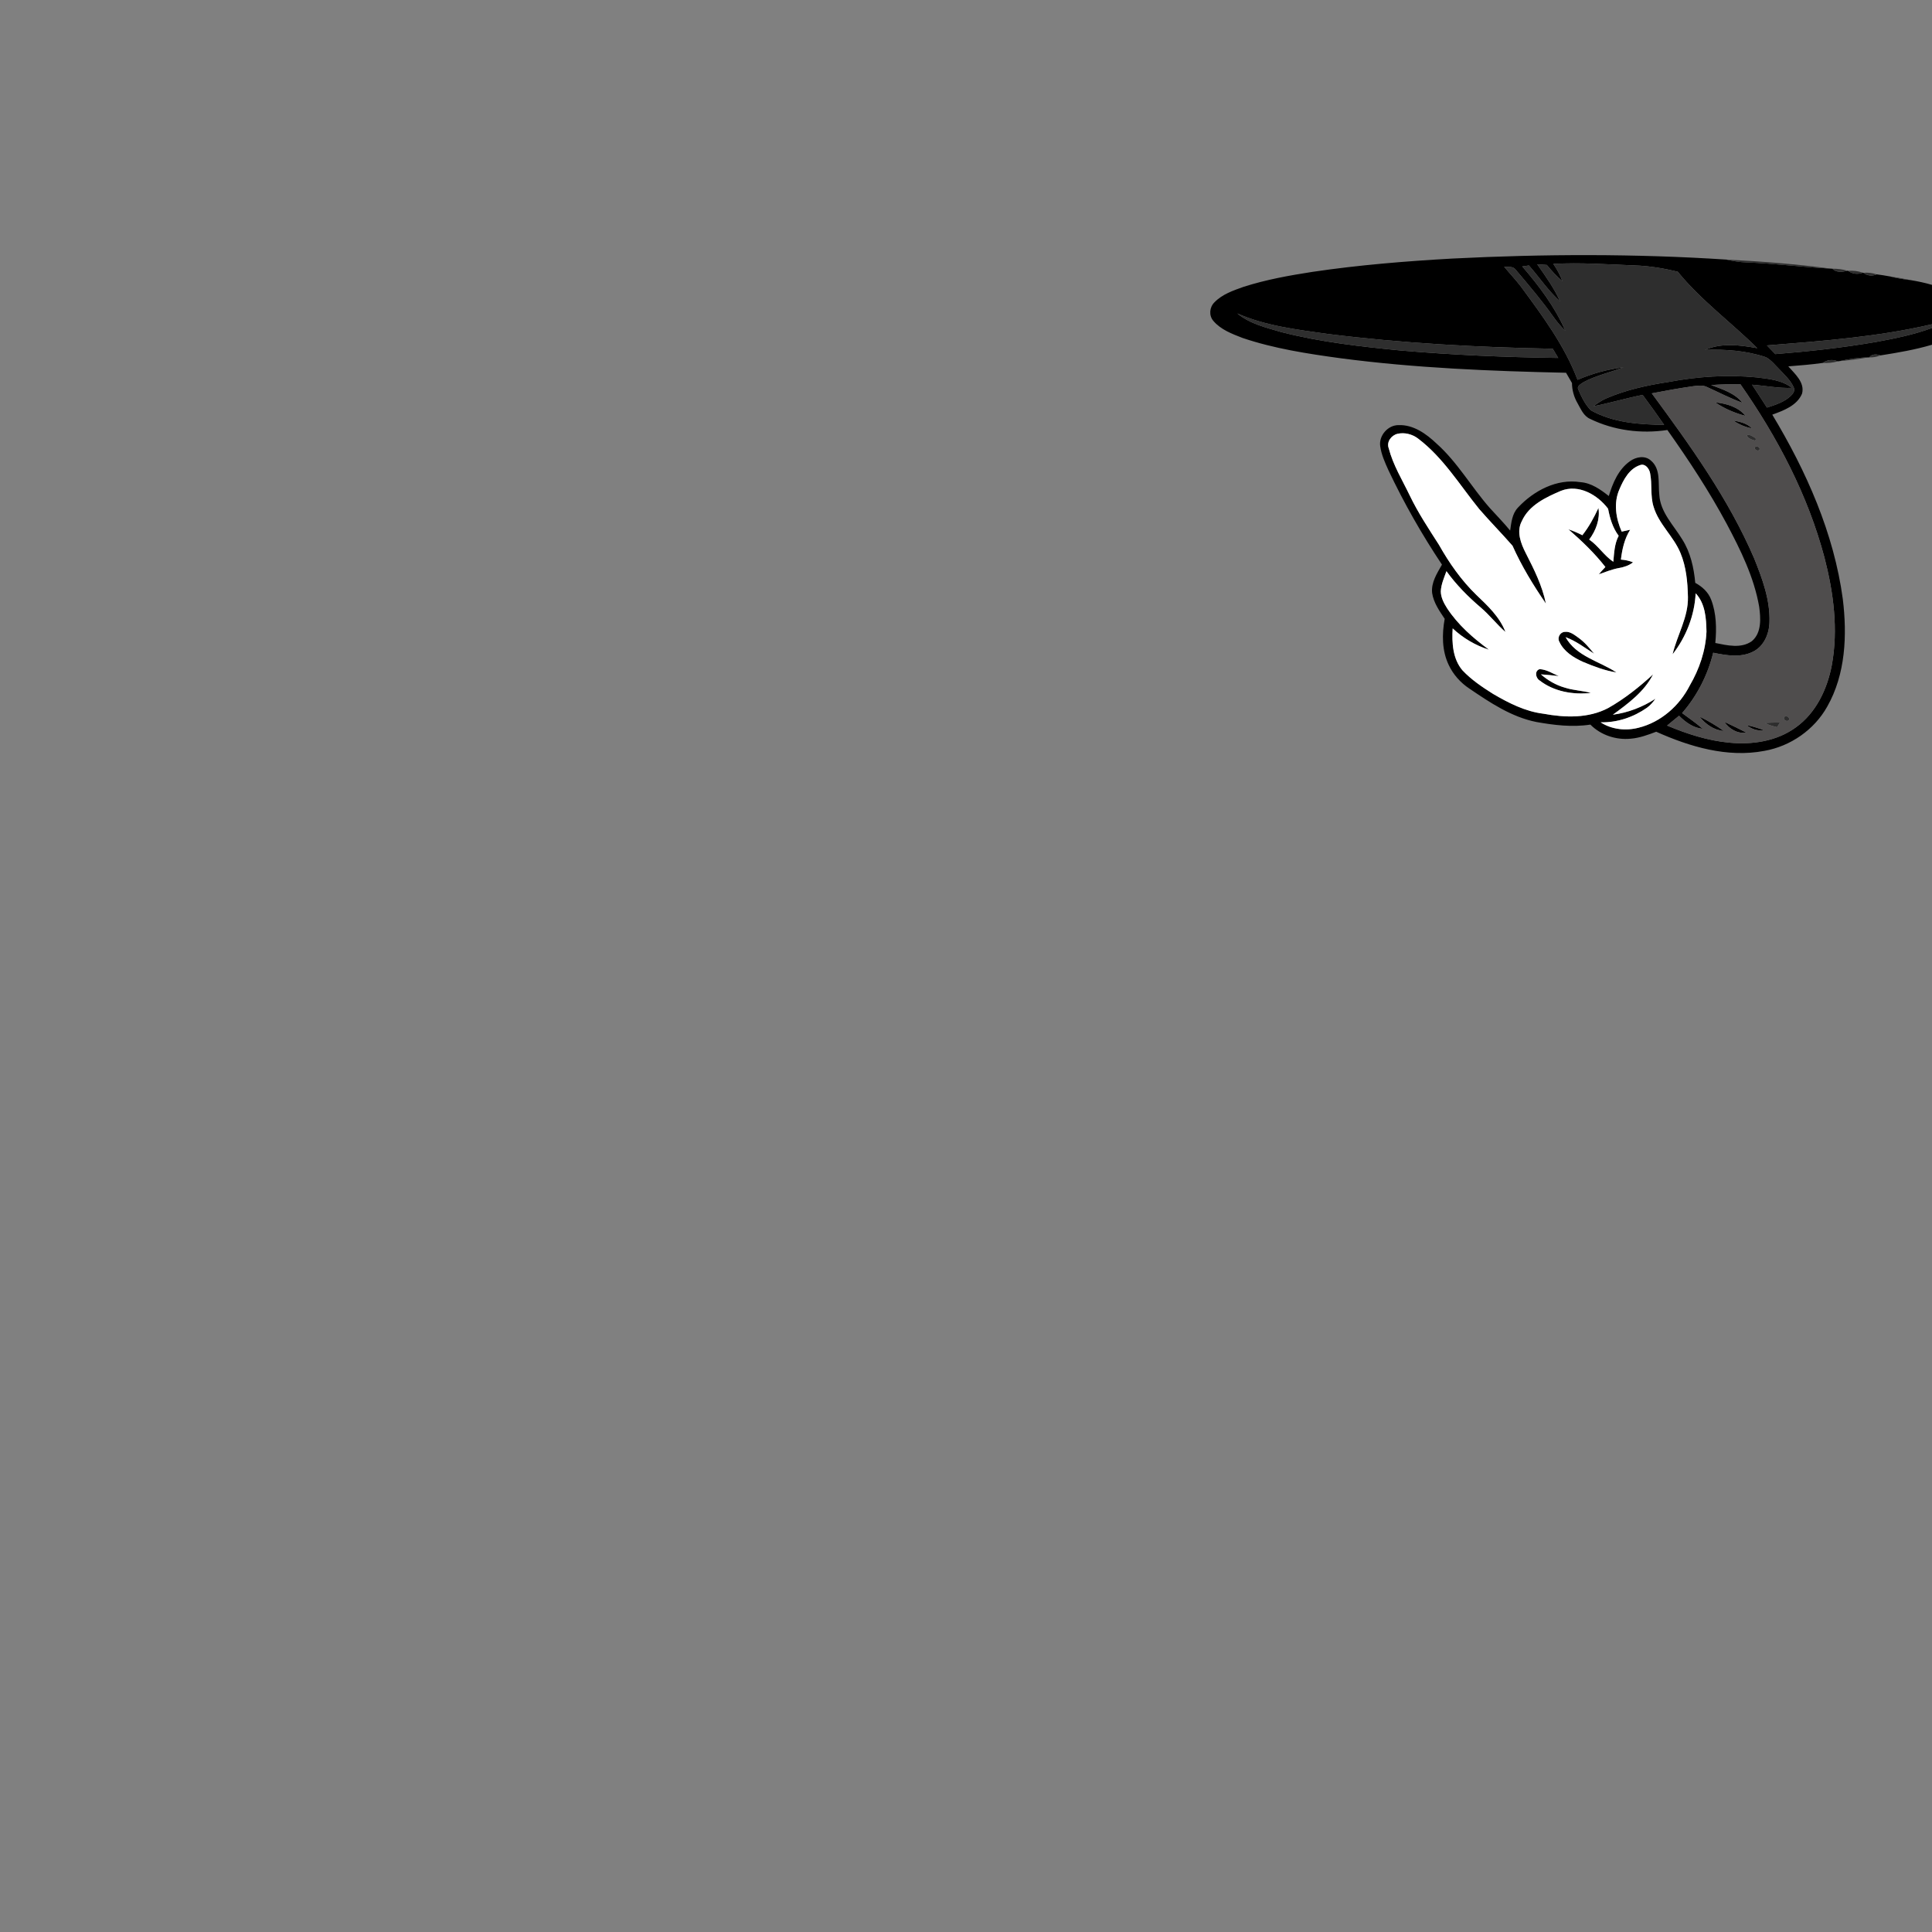 <?xml version="1.0" encoding="UTF-8" ?>
<!DOCTYPE svg PUBLIC "-//W3C//DTD SVG 1.1//EN" "http://www.w3.org/Graphics/SVG/1.1/DTD/svg11.dtd">
<svg width="1000pt" height="1000pt" viewBox="0 0 1000 1000" version="1.1" xmlns="http://www.w3.org/2000/svg">
<rect x="0" y="0" width="1000" height="1000" fill="#808080" stroke="none"/>
<g id="#000000ff">
<path fill="#000000" opacity="1.00" d=" M 751.75 133.83 C 798.96 131.44 846.34 131.29 893.53 134.36 C 896.96 135.08 900.43 135.74 903.97 135.81 C 918.55 136.36 933.04 138.27 947.60 139.04 C 947.82 139.06 948.24 139.08 948.46 139.09 C 950.51 141.19 953.58 140.84 956.16 140.11 L 956.55 140.17 C 958.77 141.82 961.59 142.13 964.19 141.15 L 964.51 141.20 C 966.46 142.74 969.03 143.06 971.31 141.99 C 973.65 142.30 975.99 142.66 978.32 143.10 C 981.79 143.98 985.31 144.59 988.87 144.97 C 992.61 145.61 996.35 146.36 1000.00 147.45 L 1000.00 167.83 C 971.98 174.37 943.18 176.51 914.56 178.79 C 916.00 180.28 917.45 181.78 918.90 183.28 C 936.36 181.89 953.79 179.98 971.06 176.99 C 980.84 175.20 990.65 173.20 1000.00 169.76 L 1000.00 178.43 C 991.26 181.03 982.26 182.54 973.27 183.97 C 971.36 183.26 968.85 183.09 967.56 184.98 C 967.35 184.99 966.94 185.01 966.74 185.02 C 961.78 185.07 956.88 185.84 952.05 186.92 C 951.85 186.95 951.45 187.00 951.25 187.03 C 948.65 185.92 945.75 186.17 943.48 187.85 C 937.55 188.69 931.58 189.15 925.62 189.63 C 929.03 193.56 934.25 197.91 932.74 203.75 C 930.13 209.96 923.20 212.49 917.33 214.63 C 934.96 243.90 949.22 275.95 953.83 310.04 C 956.12 328.78 955.30 348.96 945.77 365.73 C 939.05 377.75 926.76 386.26 913.23 388.65 C 894.07 392.30 874.64 386.53 857.25 378.74 C 852.97 380.36 848.61 381.99 844.02 382.35 C 836.44 383.10 828.56 380.49 823.17 375.05 C 813.88 376.50 804.44 375.34 795.26 373.71 C 782.37 371.15 771.22 363.66 760.53 356.40 C 755.94 353.36 752.15 349.11 749.82 344.11 C 746.31 336.72 746.33 328.21 747.77 320.30 C 745.01 316.19 742.03 311.94 741.27 306.94 C 740.67 301.51 743.82 296.75 746.36 292.25 C 735.95 276.66 726.65 260.31 718.64 243.36 C 716.85 239.39 715.02 235.34 714.40 230.99 C 713.58 225.53 718.37 219.98 723.90 220.04 C 731.56 219.75 738.19 224.51 743.50 229.54 C 754.38 239.22 761.56 252.07 771.11 262.92 C 774.62 266.82 778.33 270.55 781.65 274.63 C 782.26 270.50 782.65 265.93 785.68 262.74 C 793.82 254.02 805.77 247.64 817.99 249.56 C 823.66 249.95 828.40 253.36 832.71 256.74 C 834.76 250.00 837.70 242.95 843.65 238.73 C 846.78 236.45 851.49 235.56 854.56 238.45 C 859.67 242.75 858.19 250.11 858.84 255.99 C 859.33 265.13 866.26 271.81 870.74 279.22 C 875.00 285.94 876.74 293.85 877.46 301.68 C 881.03 303.62 884.22 306.47 885.68 310.37 C 888.42 317.48 888.54 325.31 887.84 332.81 C 893.99 334.05 901.24 335.81 906.78 331.85 C 911.90 327.51 911.35 319.98 910.54 313.98 C 907.88 298.78 900.97 284.75 893.79 271.24 C 884.70 254.31 874.14 238.22 863.03 222.56 C 849.52 224.64 835.40 222.82 823.08 216.84 C 819.64 215.35 818.22 211.64 816.48 208.61 C 814.66 205.45 813.68 201.89 813.65 198.25 C 812.64 196.47 811.60 194.71 810.59 192.94 C 771.65 192.09 732.63 190.52 693.98 185.44 C 676.81 183.10 659.55 180.47 643.08 174.90 C 637.68 172.80 631.86 170.63 628.02 166.08 C 625.63 163.30 626.01 159.02 628.58 156.50 C 632.60 152.32 638.28 150.38 643.62 148.48 C 655.28 144.74 667.37 142.57 679.45 140.70 C 703.41 137.15 727.58 135.19 751.75 133.83 M 804.00 136.59 C 805.93 139.39 807.54 142.40 808.74 145.59 C 805.74 143.06 803.11 140.16 800.63 137.14 C 798.96 137.02 797.30 136.90 795.66 136.79 C 799.98 142.96 804.42 149.11 807.50 156.02 C 801.38 150.49 796.76 143.60 791.37 137.40 C 790.51 137.53 788.79 137.79 787.93 137.92 C 796.68 148.04 804.86 158.93 810.24 171.25 C 808.12 169.17 806.13 166.94 804.41 164.51 C 798.26 155.82 791.37 147.68 784.48 139.56 C 783.11 137.64 780.53 138.33 778.54 138.04 C 781.31 141.39 784.31 144.54 786.97 147.99 C 798.21 163.27 809.76 178.69 816.54 196.60 C 824.10 193.34 832.12 191.13 840.30 190.12 C 833.50 192.77 826.24 194.30 819.77 197.74 C 818.47 198.67 815.82 199.79 817.01 201.81 C 818.65 205.58 820.52 209.47 823.45 212.40 C 834.95 218.80 848.45 219.74 861.36 219.91 C 857.71 214.69 854.04 209.49 850.23 204.40 C 841.65 206.10 833.26 208.62 824.69 210.29 C 826.78 208.79 828.90 207.29 831.27 206.25 C 841.64 201.76 852.77 199.36 863.90 197.66 C 878.76 194.86 894.03 193.88 909.10 195.32 C 915.44 196.10 922.28 196.65 927.49 200.77 C 920.57 201.03 913.75 199.64 906.88 199.12 C 909.45 203.07 912.06 206.99 914.58 210.97 C 918.92 209.55 923.51 208.16 926.90 204.92 C 928.02 203.86 929.22 202.28 928.48 200.65 C 926.86 196.82 923.62 194.01 920.86 191.01 C 918.68 188.88 916.77 186.34 914.04 184.89 C 903.91 181.51 893.14 180.71 882.53 181.09 C 891.11 177.34 900.66 178.60 909.57 180.22 C 896.05 166.82 880.45 155.47 868.39 140.63 C 861.09 138.88 853.67 137.63 846.15 137.39 C 832.11 136.85 818.06 135.80 804.00 136.59 M 640.44 162.24 C 646.89 167.62 655.28 169.54 663.15 171.87 C 683.41 177.06 704.26 179.39 725.04 181.42 C 752.14 183.75 779.33 184.93 806.53 185.27 C 805.57 183.68 804.63 182.09 803.69 180.50 C 764.70 179.78 725.68 177.67 686.97 172.82 C 671.23 170.56 655.13 168.73 640.44 162.24 M 885.69 199.29 C 891.52 201.51 897.84 203.43 901.91 208.49 C 895.62 206.22 889.69 203.10 883.61 200.35 C 881.24 199.15 878.53 199.66 876.03 199.95 C 868.97 200.97 861.95 202.24 854.96 203.59 C 874.81 230.57 894.65 258.05 907.94 288.99 C 912.16 299.49 916.27 310.51 915.88 322.01 C 915.73 328.04 913.04 334.50 907.38 337.29 C 900.96 340.55 893.49 339.23 886.75 337.85 C 883.96 349.33 878.41 360.17 870.65 369.09 C 874.26 371.75 877.97 374.29 881.35 377.25 C 876.45 376.76 872.44 373.84 869.07 370.47 C 867.00 372.17 864.94 373.86 862.87 375.55 C 873.17 379.88 883.94 383.37 895.12 384.40 C 906.97 385.56 919.63 383.67 929.45 376.54 C 939.98 369.06 945.82 356.64 948.15 344.23 C 951.55 325.75 949.02 306.72 944.37 288.69 C 935.80 256.28 919.94 226.20 900.80 198.83 C 895.76 198.81 890.72 198.97 885.69 199.29 M 723.32 224.54 C 720.14 225.32 717.55 228.73 718.80 232.02 C 721.05 240.72 725.84 248.46 729.70 256.50 C 733.99 265.43 739.48 273.68 744.81 282.01 C 750.12 291.43 756.35 300.35 764.14 307.91 C 770.04 313.52 776.25 319.34 779.23 327.12 C 774.70 323.18 771.03 318.36 766.46 314.47 C 759.88 308.86 753.74 302.67 748.68 295.64 C 747.47 299.03 745.93 302.41 745.76 306.06 C 745.78 309.26 747.34 312.19 749.02 314.84 C 754.64 323.41 762.47 330.26 770.68 336.28 C 763.66 334.06 757.28 330.27 751.90 325.26 C 751.45 332.71 751.90 341.02 756.98 346.97 C 761.57 351.84 767.19 355.62 772.83 359.17 C 780.89 363.88 789.44 368.26 798.83 369.41 C 810.00 371.47 822.10 371.91 832.43 366.46 C 840.87 361.69 848.49 355.60 855.62 349.07 C 851.09 358.02 842.73 364.16 834.81 369.93 C 842.68 368.90 850.20 365.97 856.86 361.67 C 855.61 363.41 854.22 365.08 852.46 366.33 C 845.47 371.23 837.05 374.07 828.47 373.87 C 834.23 377.62 841.56 378.38 848.15 376.66 C 859.67 373.80 869.31 365.30 874.62 354.81 C 879.57 346.35 882.84 336.78 883.27 326.94 C 883.15 320.04 882.66 312.41 877.67 307.09 C 877.12 318.48 872.73 329.70 865.73 338.66 C 868.08 328.69 873.91 319.48 873.67 308.98 C 873.50 301.30 872.80 293.43 869.82 286.27 C 866.29 277.64 858.58 271.33 855.89 262.29 C 854.10 256.63 855.26 250.58 854.07 244.83 C 853.63 242.58 851.60 239.83 849.02 240.70 C 843.37 242.48 840.33 248.24 838.18 253.34 C 835.10 260.33 836.38 268.38 839.39 275.16 C 840.49 274.92 842.68 274.44 843.77 274.20 C 840.83 278.86 839.63 284.24 838.98 289.64 C 841.12 289.80 843.25 290.23 845.26 291.06 C 843.16 292.72 840.61 293.55 838.01 294.00 C 834.39 294.66 830.98 296.06 827.53 297.26 C 828.63 295.96 829.77 294.71 830.94 293.47 C 825.31 286.26 818.70 279.94 811.81 273.96 C 814.28 274.80 816.69 275.84 819.02 277.03 C 822.44 272.72 825.03 267.89 827.35 262.93 C 828.26 268.79 826.03 274.63 822.57 279.28 C 827.29 282.51 830.32 287.63 835.05 290.78 C 835.48 286.21 835.63 281.48 837.82 277.33 C 834.74 273.22 833.28 268.29 832.34 263.32 C 826.86 256.06 817.12 250.44 807.96 254.05 C 800.11 257.41 791.39 261.47 787.70 269.72 C 784.79 275.12 787.18 281.31 789.75 286.32 C 794.01 294.67 798.27 303.14 800.15 312.40 C 793.62 302.92 787.57 292.99 782.87 282.47 C 777.25 276.04 771.23 269.94 765.63 263.48 C 755.51 250.99 747.01 236.85 734.01 227.01 C 731.01 224.72 727.01 223.69 723.32 224.54 Z" />
<path fill="#000000" opacity="1.00" d=" M 887.83 208.28 C 893.60 208.83 899.71 210.63 903.53 215.27 C 897.96 213.82 892.58 211.54 887.83 208.28 Z" />
<path fill="#000000" opacity="1.00" d=" M 897.12 217.66 C 900.60 218.25 904.21 219.11 906.81 221.70 C 903.31 221.09 900.04 219.65 897.12 217.66 Z" />
<path fill="#000000" opacity="1.00" d=" M 807.12 332.18 C 805.90 330.04 807.53 327.11 809.97 327.05 C 812.66 326.72 814.87 328.59 816.93 330.04 C 820.12 332.30 822.65 335.32 825.09 338.35 C 820.30 335.30 815.72 331.75 810.35 329.79 C 815.85 339.78 827.83 342.20 836.68 348.06 C 830.72 347.13 825.05 344.96 819.51 342.65 C 814.56 340.44 809.45 337.29 807.12 332.18 Z" />
<path fill="#000000" opacity="1.00" d=" M 796.83 352.15 C 794.82 350.89 794.20 347.18 796.91 346.35 C 800.50 346.50 803.58 348.60 806.81 349.94 C 803.73 349.57 800.66 349.25 797.58 349.05 C 801.15 352.19 805.37 354.62 809.97 355.92 C 814.34 357.35 819.00 357.43 823.43 358.65 C 814.21 359.70 804.27 357.96 796.83 352.15 Z" />
<path fill="#000000" opacity="1.00" d=" M 879.65 370.89 C 884.05 373.03 888.28 375.52 892.27 378.37 C 887.13 377.94 882.75 374.85 879.65 370.89 Z" />
<path fill="#000000" opacity="1.00" d=" M 892.48 373.61 C 896.33 375.39 900.15 377.24 903.93 379.20 C 899.26 379.93 895.07 377.28 892.48 373.61 Z" />
<path fill="#000000" opacity="1.00" d=" M 903.89 375.29 C 906.96 375.88 909.94 376.84 912.90 377.87 C 909.60 378.57 906.49 377.20 903.89 375.29 Z" />
</g>
<g id="#2e2e2eff">
<path fill="#2e2e2e" opacity="1.00" d=" M 893.53 134.36 C 911.59 135.28 929.67 136.65 947.60 139.04 C 933.04 138.27 918.55 136.36 903.97 135.81 C 900.43 135.74 896.96 135.08 893.53 134.36 Z" />
<path fill="#2e2e2e" opacity="1.00" d=" M 804.00 136.59 C 818.06 135.80 832.11 136.85 846.15 137.39 C 853.67 137.63 861.09 138.88 868.39 140.63 C 880.45 155.47 896.05 166.82 909.57 180.22 C 900.66 178.60 891.11 177.34 882.53 181.09 C 893.14 180.71 903.91 181.51 914.04 184.89 C 916.77 186.34 918.68 188.88 920.86 191.01 C 923.62 194.01 926.86 196.82 928.48 200.65 C 929.22 202.28 928.02 203.86 926.90 204.92 C 923.51 208.16 918.92 209.55 914.58 210.97 C 912.06 206.99 909.45 203.07 906.88 199.12 C 913.75 199.64 920.57 201.03 927.49 200.77 C 922.28 196.65 915.44 196.10 909.10 195.32 C 894.03 193.88 878.76 194.86 863.90 197.66 C 852.77 199.36 841.64 201.76 831.27 206.25 C 828.90 207.29 826.78 208.79 824.69 210.29 C 833.26 208.62 841.65 206.10 850.23 204.40 C 854.04 209.49 857.71 214.69 861.36 219.91 C 848.45 219.74 834.95 218.80 823.45 212.40 C 820.52 209.47 818.65 205.58 817.01 201.81 C 815.82 199.79 818.47 198.67 819.77 197.74 C 826.24 194.30 833.50 192.77 840.30 190.12 C 832.12 191.13 824.10 193.34 816.54 196.60 C 809.76 178.69 798.21 163.27 786.97 147.99 C 784.31 144.54 781.31 141.39 778.54 138.04 C 780.53 138.33 783.11 137.64 784.48 139.56 C 791.37 147.68 798.26 155.82 804.41 164.51 C 806.13 166.94 808.12 169.17 810.24 171.25 C 804.86 158.93 796.68 148.04 787.93 137.92 C 788.79 137.79 790.51 137.53 791.37 137.40 C 796.76 143.60 801.38 150.49 807.50 156.02 C 804.42 149.11 799.98 142.96 795.66 136.79 C 797.30 136.90 798.96 137.02 800.63 137.14 C 803.11 140.16 805.74 143.06 808.74 145.59 C 807.54 142.40 805.93 139.39 804.00 136.59 Z" />
<path fill="#2e2e2e" opacity="1.00" d=" M 948.46 139.09 C 951.05 139.05 953.65 139.37 956.16 140.11 C 953.58 140.84 950.51 141.19 948.46 139.09 Z" />
<path fill="#2e2e2e" opacity="1.00" d=" M 956.55 140.17 C 959.13 139.99 961.73 140.26 964.19 141.15 C 961.59 142.13 958.77 141.82 956.55 140.17 Z" />
<path fill="#2e2e2e" opacity="1.00" d=" M 964.51 141.20 C 966.80 140.98 969.11 141.25 971.31 141.99 C 969.03 143.06 966.46 142.74 964.51 141.20 Z" />
<path fill="#2e2e2e" opacity="1.00" d=" M 978.32 143.10 C 981.85 143.60 985.37 144.23 988.87 144.97 C 985.31 144.59 981.79 143.98 978.32 143.10 Z" />
<path fill="#2e2e2e" opacity="1.00" d=" M 640.44 162.24 C 655.13 168.73 671.23 170.56 686.97 172.82 C 725.68 177.67 764.70 179.78 803.69 180.50 C 804.63 182.09 805.57 183.68 806.53 185.27 C 779.33 184.93 752.14 183.75 725.04 181.42 C 704.26 179.39 683.41 177.06 663.15 171.87 C 655.28 169.54 646.89 167.62 640.44 162.24 Z" />
<path fill="#2e2e2e" opacity="1.00" d=" M 914.56 178.79 C 943.18 176.51 971.98 174.37 1000.00 167.83 L 1000.00 169.76 C 990.65 173.20 980.84 175.20 971.06 176.99 C 953.79 179.98 936.36 181.89 918.90 183.28 C 917.45 181.78 916.00 180.28 914.56 178.79 Z" />
<path fill="#2e2e2e" opacity="1.00" d=" M 967.56 184.98 C 968.85 183.09 971.36 183.26 973.27 183.97 C 971.44 184.70 969.50 185.07 967.56 184.98 Z" />
<path fill="#2e2e2e" opacity="1.00" d=" M 952.05 186.92 C 956.88 185.84 961.78 185.07 966.74 185.02 C 961.87 185.85 956.97 186.53 952.05 186.92 Z" />
<path fill="#2e2e2e" opacity="1.00" d=" M 943.48 187.85 C 945.75 186.17 948.65 185.92 951.25 187.03 C 948.71 187.74 946.09 188.00 943.48 187.85 Z" />
<path fill="#2e2e2e" opacity="1.00" d=" M 904.26 225.23 C 905.57 224.79 906.94 225.69 908.03 226.38 C 909.20 226.77 909.04 228.50 907.64 227.84 C 906.41 227.39 904.26 226.74 904.26 225.23 Z" />
<path fill="#2e2e2e" opacity="1.00" d=" M 908.42 231.37 C 909.29 230.45 911.39 231.65 910.65 232.87 C 909.74 233.78 907.65 232.59 908.42 231.37 Z" />
<path fill="#2e2e2e" opacity="1.00" d=" M 923.56 371.09 C 924.55 369.99 926.83 371.48 925.87 372.79 C 924.85 373.88 922.58 372.39 923.56 371.09 Z" />
<path fill="#2e2e2e" opacity="1.00" d=" M 913.46 374.18 C 916.06 374.02 918.68 373.99 921.30 373.97 C 920.94 374.57 920.21 375.78 919.85 376.38 C 917.64 375.86 915.44 375.29 913.46 374.18 Z" />
</g>
<g id="#4f4d4dff">
<path fill="#4f4d4d" opacity="1.00" d=" M 885.69 199.29 C 890.72 198.97 895.76 198.81 900.80 198.83 C 919.94 226.20 935.80 256.28 944.37 288.69 C 949.02 306.72 951.55 325.75 948.15 344.23 C 945.82 356.64 939.98 369.06 929.45 376.54 C 919.63 383.67 906.97 385.56 895.12 384.40 C 883.94 383.37 873.17 379.88 862.87 375.55 C 864.94 373.86 867.00 372.17 869.07 370.47 C 872.44 373.84 876.45 376.76 881.35 377.25 C 877.97 374.29 874.26 371.75 870.65 369.09 C 878.41 360.17 883.96 349.33 886.75 337.85 C 893.49 339.23 900.96 340.55 907.38 337.29 C 913.04 334.50 915.73 328.04 915.88 322.01 C 916.27 310.51 912.16 299.49 907.94 288.99 C 894.65 258.05 874.81 230.57 854.96 203.59 C 861.95 202.24 868.97 200.97 876.03 199.95 C 878.53 199.66 881.24 199.15 883.61 200.35 C 889.69 203.10 895.62 206.22 901.91 208.49 C 897.84 203.43 891.52 201.51 885.69 199.29 M 887.83 208.28 C 892.58 211.54 897.96 213.82 903.53 215.27 C 899.71 210.63 893.60 208.83 887.83 208.28 M 897.12 217.66 C 900.04 219.65 903.31 221.09 906.81 221.70 C 904.21 219.11 900.60 218.25 897.12 217.66 M 904.26 225.23 C 904.26 226.74 906.41 227.39 907.64 227.84 C 909.04 228.50 909.20 226.77 908.03 226.38 C 906.94 225.69 905.57 224.79 904.26 225.23 M 908.42 231.37 C 907.65 232.59 909.74 233.78 910.65 232.87 C 911.39 231.65 909.29 230.45 908.42 231.37 M 923.56 371.09 C 922.58 372.39 924.85 373.88 925.87 372.79 C 926.83 371.48 924.55 369.99 923.56 371.09 M 879.65 370.89 C 882.75 374.85 887.13 377.94 892.27 378.37 C 888.28 375.52 884.05 373.03 879.65 370.89 M 892.48 373.61 C 895.07 377.28 899.26 379.93 903.93 379.20 C 900.15 377.24 896.33 375.39 892.48 373.61 M 913.46 374.18 C 915.44 375.29 917.64 375.86 919.85 376.38 C 920.21 375.78 920.94 374.57 921.30 373.97 C 918.68 373.99 916.06 374.02 913.46 374.18 M 903.89 375.29 C 906.49 377.20 909.60 378.57 912.90 377.87 C 909.94 376.84 906.96 375.88 903.89 375.29 Z" />
</g>
<g id="#ffffffff">
<path fill="#ffffff" opacity="1.00" d=" M 723.32 224.54 C 727.01 223.69 731.01 224.72 734.01 227.01 C 747.01 236.85 755.51 250.99 765.63 263.48 C 771.23 269.94 777.25 276.04 782.87 282.47 C 787.57 292.99 793.62 302.92 800.15 312.40 C 798.27 303.14 794.01 294.67 789.75 286.32 C 787.18 281.31 784.79 275.12 787.70 269.72 C 791.39 261.47 800.11 257.41 807.96 254.05 C 817.12 250.44 826.86 256.06 832.34 263.32 C 833.28 268.29 834.74 273.22 837.82 277.33 C 835.63 281.48 835.48 286.21 835.05 290.78 C 830.32 287.63 827.29 282.51 822.57 279.28 C 826.03 274.63 828.26 268.79 827.35 262.93 C 825.03 267.89 822.44 272.72 819.02 277.03 C 816.69 275.84 814.28 274.80 811.81 273.96 C 818.70 279.94 825.31 286.26 830.94 293.47 C 829.77 294.71 828.63 295.96 827.53 297.26 C 830.98 296.06 834.39 294.66 838.01 294.00 C 840.61 293.55 843.16 292.72 845.26 291.06 C 843.25 290.23 841.12 289.80 838.98 289.64 C 839.63 284.24 840.83 278.86 843.77 274.20 C 842.68 274.44 840.49 274.92 839.39 275.16 C 836.38 268.38 835.10 260.33 838.18 253.34 C 840.33 248.24 843.37 242.48 849.02 240.70 C 851.60 239.83 853.63 242.58 854.07 244.83 C 855.26 250.58 854.10 256.63 855.89 262.29 C 858.58 271.33 866.29 277.64 869.82 286.27 C 872.80 293.43 873.50 301.30 873.67 308.98 C 873.91 319.48 868.08 328.69 865.73 338.66 C 872.73 329.70 877.12 318.48 877.67 307.09 C 882.66 312.41 883.15 320.04 883.27 326.94 C 882.84 336.78 879.57 346.35 874.62 354.81 C 869.31 365.30 859.67 373.80 848.15 376.66 C 841.56 378.38 834.23 377.62 828.47 373.87 C 837.05 374.07 845.47 371.23 852.46 366.33 C 854.22 365.08 855.61 363.41 856.86 361.67 C 850.20 365.97 842.68 368.90 834.81 369.93 C 842.73 364.16 851.09 358.02 855.62 349.07 C 848.49 355.60 840.87 361.69 832.43 366.46 C 822.10 371.91 810.00 371.47 798.83 369.41 C 789.44 368.26 780.89 363.88 772.83 359.17 C 767.19 355.62 761.57 351.84 756.98 346.97 C 751.90 341.02 751.45 332.71 751.90 325.26 C 757.28 330.27 763.66 334.06 770.68 336.28 C 762.47 330.26 754.64 323.41 749.02 314.84 C 747.34 312.19 745.78 309.26 745.76 306.06 C 745.93 302.41 747.47 299.03 748.68 295.64 C 753.74 302.67 759.88 308.86 766.46 314.47 C 771.03 318.36 774.70 323.18 779.23 327.12 C 776.25 319.34 770.04 313.52 764.14 307.91 C 756.35 300.35 750.12 291.43 744.81 282.01 C 739.48 273.68 733.99 265.43 729.70 256.50 C 725.84 248.46 721.05 240.72 718.80 232.02 C 717.55 228.73 720.14 225.32 723.32 224.54 M 807.12 332.18 C 809.45 337.29 814.56 340.44 819.51 342.65 C 825.05 344.96 830.72 347.13 836.68 348.06 C 827.83 342.20 815.85 339.78 810.35 329.79 C 815.72 331.75 820.30 335.30 825.09 338.35 C 822.65 335.32 820.12 332.30 816.93 330.04 C 814.87 328.59 812.66 326.72 809.97 327.05 C 807.53 327.11 805.90 330.04 807.12 332.18 M 796.83 352.15 C 804.27 357.96 814.21 359.70 823.43 358.65 C 819.00 357.43 814.34 357.35 809.97 355.92 C 805.37 354.62 801.15 352.19 797.58 349.05 C 800.66 349.25 803.73 349.57 806.81 349.94 C 803.58 348.60 800.50 346.50 796.91 346.35 C 794.20 347.18 794.82 350.89 796.83 352.15 Z" />
</g>
</svg>
